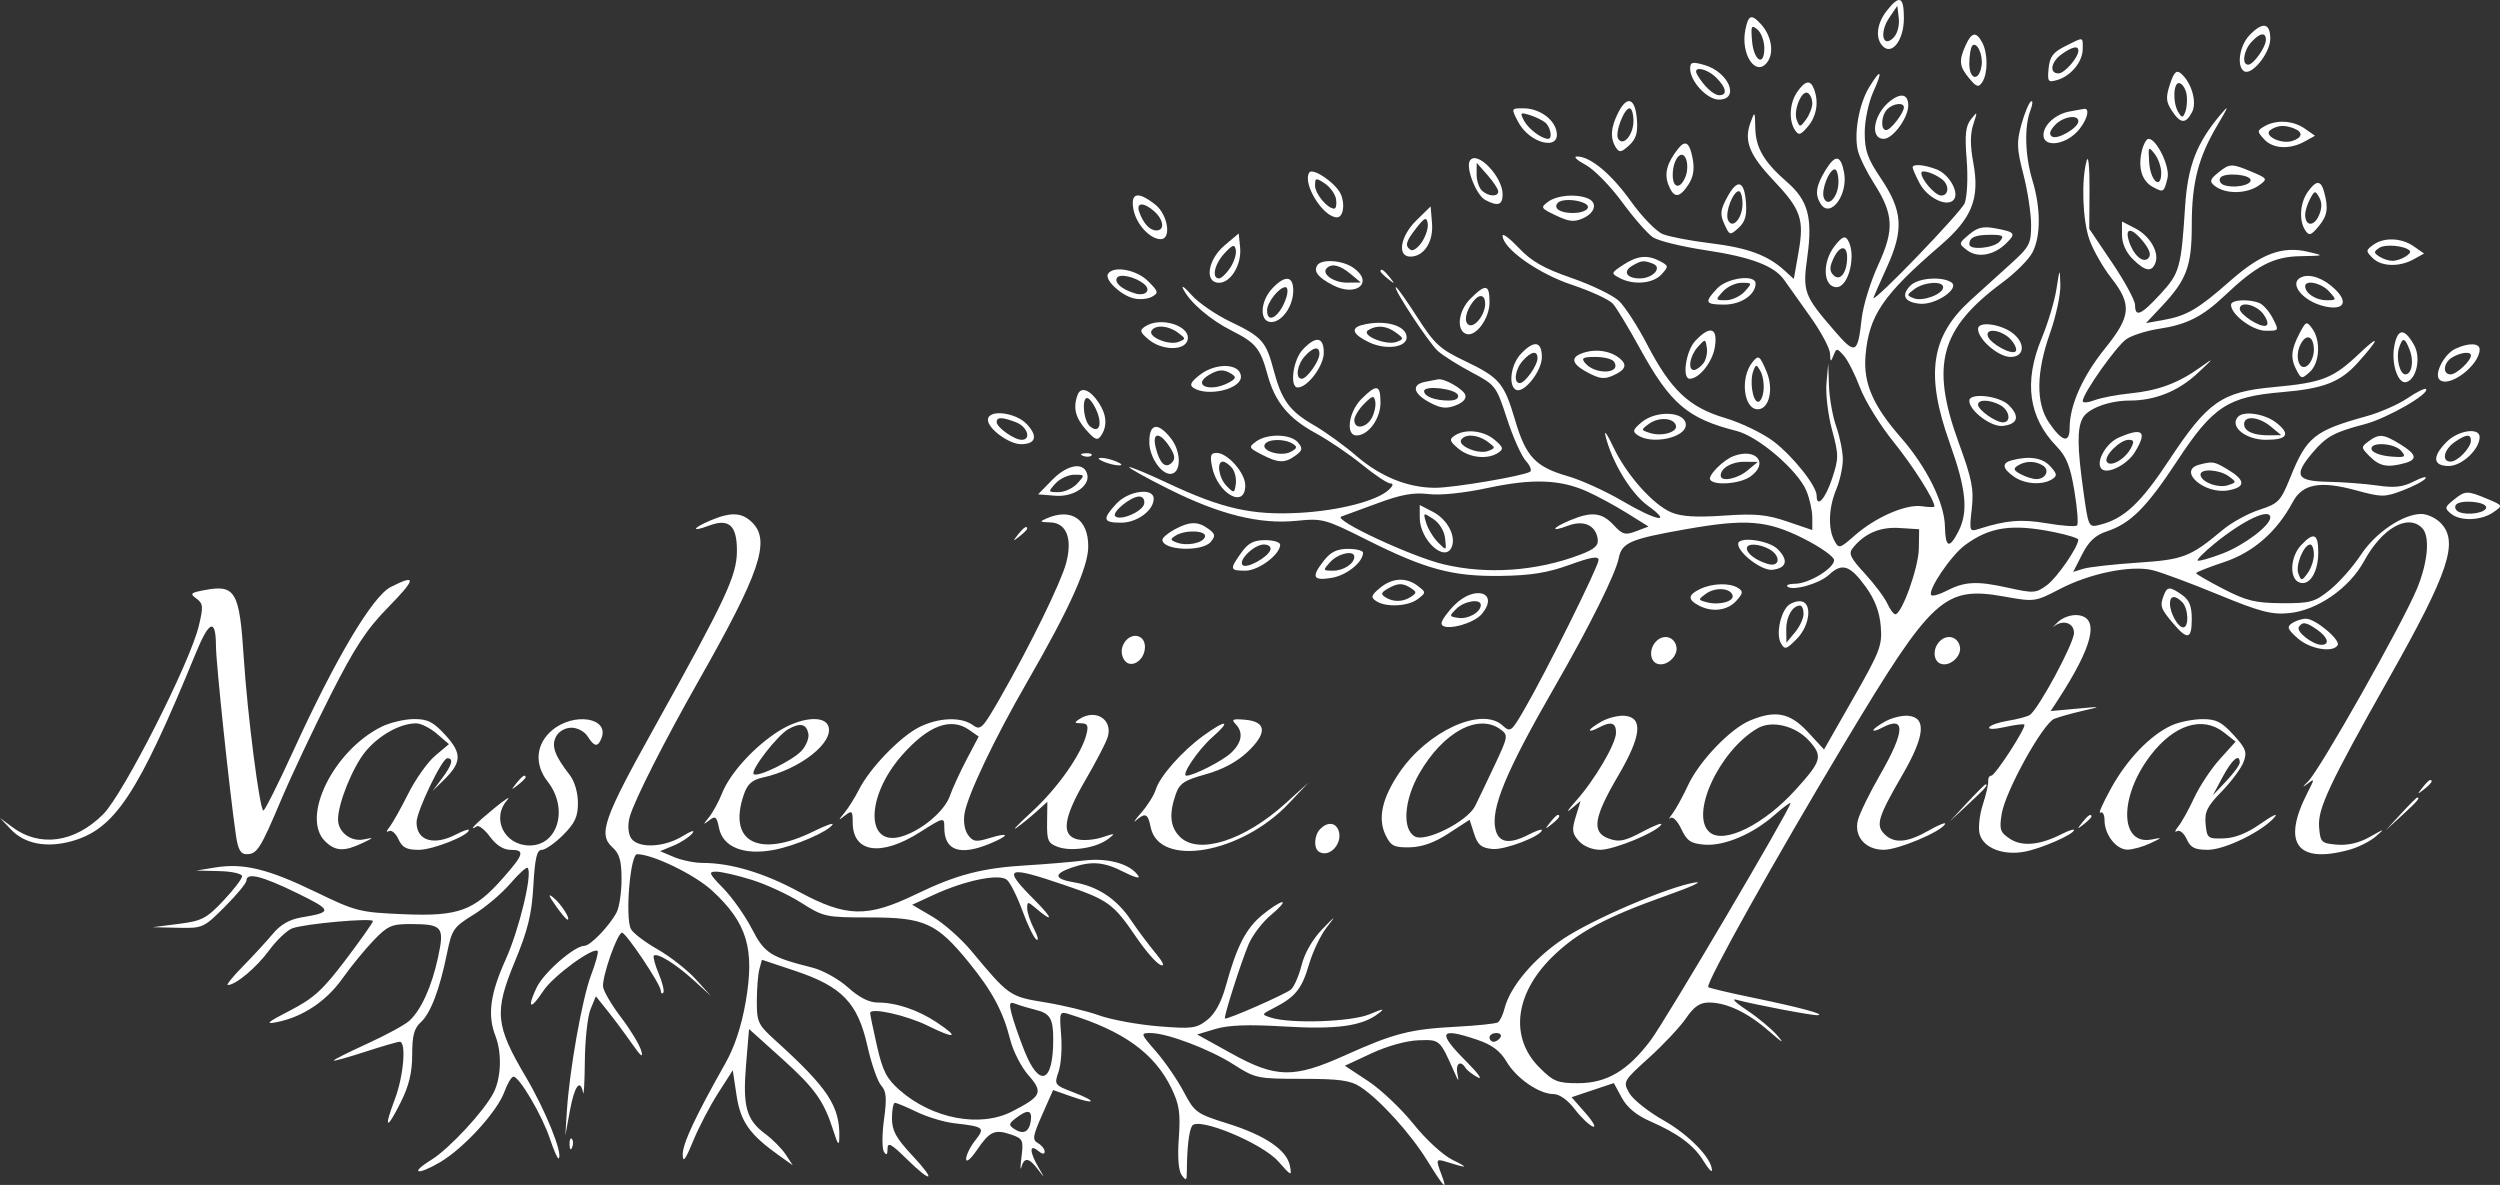 <?xml version="1.0" encoding="UTF-8"?> <svg xmlns="http://www.w3.org/2000/svg" width="538" height="255" viewBox="0 0 538 255" fill="none"><rect x="0" y="0" width="538" height="255" fill="#333333" stroke="none"/> <path fill-rule="evenodd" clip-rule="evenodd" d="M406.031 2.314C403.861 5.073 403.512 8.278 405.199 9.965C407.19 11.957 409.717 8.575 409.717 3.919C409.717 -0.773 408.779 -1.181 406.031 2.314ZM407.479 8.112C405.144 10.448 404.408 7.001 406.563 3.822L408.309 1.248L408.618 3.957C408.796 5.514 408.312 7.279 407.479 8.112ZM375.598 6.411C374.531 11.744 377.9 16.685 380.334 13.36C381.826 11.322 381.232 7.723 378.993 5.238C376.921 2.939 376.245 3.173 375.598 6.411ZM379.681 10.359C379.681 14.499 377.396 13.111 377.033 8.749C376.766 5.551 376.902 5.273 378.206 6.356C379.017 7.029 379.681 8.83 379.681 10.359ZM484.033 7.645C481.925 9.889 481.286 14.312 482.924 15.324C484.575 16.344 488.563 11.399 488.563 8.331C488.563 4.874 486.877 4.618 484.033 7.645ZM423.009 9.741C421.499 13.055 421.634 14.311 423.778 16.867C425.363 18.759 425.775 18.877 426.579 17.675C427.809 15.839 427.809 11.463 426.58 9.165C425.273 6.725 424.312 6.88 423.009 9.741ZM487.624 8.549C487.624 10.135 484.941 13.921 483.816 13.921C482.388 13.921 482.8 10.928 484.485 9.067C486.296 7.064 487.624 6.846 487.624 8.549ZM444.447 9.933C441.82 11.245 441.102 12.202 440.861 14.709C440.584 17.595 440.734 17.794 442.739 17.209C445.677 16.352 448.201 13.266 448.201 10.531C448.201 7.859 448.503 7.907 444.447 9.933ZM426.44 14.108C425.927 17.59 423.797 17.249 423.797 13.686C423.797 11.922 424.091 10.186 424.449 9.827C425.416 8.859 426.781 11.794 426.44 14.108ZM447.263 10.895C447.263 12.393 444.292 15.798 442.985 15.798C440.925 15.798 441.368 13.272 443.718 11.627C446.003 10.026 447.263 9.766 447.263 10.895ZM363.724 14.798C363.724 17.509 367.371 21.43 369.893 21.43C374.515 21.43 372.023 15.48 366.774 13.983C364.142 13.233 363.724 13.344 363.724 14.798ZM369.356 16.737C371.526 18.907 371.785 20.491 369.97 20.491C368.755 20.491 366.611 18.481 365.219 16.033C364.132 14.123 367.276 14.658 369.356 16.737ZM466.977 18.137C466.048 20.952 466.114 21.879 467.381 23.813C469.232 26.638 470.339 26.727 471.714 24.161C472.858 22.023 471.617 17.704 469.307 15.787C468.363 15.004 467.835 15.537 466.977 18.137ZM402.221 18.818C400.052 22.385 398.923 28.804 399.823 32.448C400.176 33.874 401.722 37.011 403.259 39.419C407.527 46.103 407.699 49.401 404.178 57.04C402.541 60.593 400.948 65.756 400.64 68.513C399.769 76.294 399.326 76.472 394.574 70.959C388.179 63.541 387.897 62.754 388.945 55.197C390.102 46.841 389.087 43.109 384.586 39.192C379.606 34.858 377.828 31.83 377.736 27.532C377.657 23.867 377.633 23.84 376.699 26.399C375.271 30.314 376.453 33.309 381.549 38.698C387.576 45.072 388.302 47.133 387.04 54.301L386.03 60.036L384.028 58.208C380.435 54.927 376.046 53.307 368.177 52.356C363.921 51.842 359.277 50.959 357.859 50.392C356.438 49.827 353.336 46.641 350.953 43.301C346.731 37.386 342.157 33.601 339.319 33.678C338.545 33.699 339.389 34.501 341.196 35.462C343.003 36.422 346.539 40.017 349.054 43.452C351.568 46.886 354.576 50.319 355.737 51.08C356.898 51.841 361.945 53.078 366.952 53.83C376.856 55.317 381.85 57.209 383.983 60.285C384.738 61.373 387.246 64.905 389.558 68.133C391.869 71.361 393.79 74.951 393.826 76.112C393.883 77.937 393.983 77.992 394.564 76.517C395.213 74.871 395.288 74.871 396.773 76.517C397.618 77.454 399.187 80.544 400.26 83.384C401.332 86.223 404.549 91.446 407.407 94.99C411.711 100.325 416.288 107.544 416.288 108.998C416.288 109.187 415.068 109.163 413.578 108.944C410.178 108.445 403.629 111.293 399.168 115.21C395.883 118.093 395.715 118.137 394.757 116.346C393.353 113.722 393.519 109.244 395.168 105.298C395.943 103.444 396.576 100.554 396.576 98.876C396.576 97.196 395.943 94.026 395.168 91.832C394.394 89.637 393.686 85.677 393.596 83.031L393.433 78.221L393.056 82.445C392.85 84.768 393.387 89.288 394.25 92.488C395.718 97.93 395.718 98.615 394.246 103.048C392.808 107.374 390.944 109.417 390.944 106.667C390.944 104.59 385.87 98.198 381.684 95.001C379.4 93.257 374.711 90.99 371.263 89.964C363.477 87.644 359.586 83.977 354.459 74.122C352.408 70.178 349.673 65.96 348.382 64.746C347.089 63.532 342.516 61.32 338.217 59.828C332.235 57.754 329.576 56.243 326.882 53.391C324.947 51.341 323.362 50.135 323.362 50.712C323.362 53.445 330.976 58.858 338.208 61.267C342.313 62.635 346.31 64.474 347.09 65.355C347.869 66.236 350.478 70.547 352.887 74.935C359.464 86.915 363.163 90.077 373.727 92.748C378.407 93.932 386.888 101.207 388.733 105.621C389.433 107.297 390.006 109.883 390.006 111.369V114.069L384.608 112.23C380.171 110.716 377.742 110.491 370.951 110.96C365.043 111.368 361.836 111.173 359.688 110.272C355.716 108.61 349.977 102.141 347.176 96.17C345.936 93.526 345.173 92.418 345.48 93.709C346.823 99.34 350.932 106.153 354.58 108.797C360.141 112.825 356.509 112.147 349.044 107.762C345.502 105.682 340.281 103.311 337.442 102.493C330.441 100.476 328.381 98.3 326.072 90.483C323.679 82.385 322.715 81.251 315.151 77.641C309.889 75.129 308.68 74.014 305.012 68.291C302.721 64.718 300.648 61.794 300.406 61.794C299.601 61.794 307.431 73.729 309.412 75.522C310.48 76.49 313.74 78.549 316.655 80.098C321.863 82.866 321.995 83.037 324.301 90.111C325.591 94.069 327.414 98.145 328.351 99.169C329.288 100.195 329.701 101.251 329.269 101.518C327.779 102.439 312.821 104.973 308.877 104.973C302.973 104.973 297.08 102.59 291.875 98.097C289.318 95.888 285.215 92.922 282.759 91.505C277.504 88.472 275.802 86.144 274.085 79.635C272.457 73.462 271.568 72.469 264.73 69.202C261.615 67.713 257.857 65.121 256.381 63.44C254.904 61.76 254.129 61.231 254.657 62.263C256.138 65.156 260.506 68.878 265.164 71.215C270.213 73.749 271.253 75.03 272.751 80.567C274.346 86.472 277.262 90.026 283.123 93.213C285.894 94.72 290.397 97.772 293.128 99.995C295.858 102.217 298.589 104.035 299.195 104.035C299.912 104.035 299.817 104.498 298.924 105.355C296.427 107.756 288.289 109.875 279.715 110.359C269.513 110.935 263.001 109.475 251.396 104.013C246.959 101.925 243.188 100.357 243.014 100.531C242.841 100.703 246.668 102.829 251.518 105.254C262.5 110.744 271.062 112.872 278.982 112.081C284.613 111.519 285.147 111.663 294.07 116.14C306.789 122.524 312.587 124.086 322.995 123.936C329.45 123.843 333.071 123.258 337.779 121.55C342.402 119.871 344.012 119.605 344.012 120.519C344.012 121.875 332.652 144.732 328.02 152.696C325.213 157.522 325.039 157.649 323.318 156.092C318.803 152.006 307.136 157.379 301.101 166.324C297.392 171.822 296.451 176.168 298.195 179.754C299.319 182.063 300.004 182.405 303.374 182.34C306.043 182.288 308.665 181.349 311.758 179.336L316.258 176.409L317.229 179.412C318.016 181.846 318.764 182.47 321.181 182.704C323.826 182.961 331.81 179.89 331.81 178.617C331.81 178.356 330.563 178.787 329.041 179.575C324.869 181.733 322.561 181.412 321.849 178.575C320.724 174.092 324.029 166.107 334.646 147.672C342.067 134.783 347.674 123.506 348.356 120.097C349.022 116.769 350.825 115.995 362.832 113.882C375.739 111.61 380.262 111.96 388.003 115.833C391.686 117.676 394.699 119.794 394.699 120.541C394.699 122.304 389.244 125.616 386.329 125.621C385.082 125.623 384.323 125.886 384.643 126.207C385.707 127.271 391.523 125.629 393.624 123.672C396.428 121.061 398.132 121.626 401.5 126.281C403.464 128.995 404.471 131.626 404.735 134.729C405.088 138.882 404.623 140.101 398.824 150.263L392.531 161.292L389.065 157.538C385.231 153.385 382.069 152.755 376.6 155.055C372.325 156.853 365.683 163.796 363.26 169C362.128 171.432 360.621 174.177 359.912 175.102C359.203 176.027 359.013 176.45 359.49 176.042C359.971 175.63 361.002 176.674 361.808 178.389C363.014 180.954 363.851 181.525 366.752 181.767C371.016 182.12 377.137 179.543 381.84 175.414C383.75 173.736 385.312 172.579 385.312 172.841C385.312 174.017 358.475 219.538 355.242 223.844C350.294 230.436 345.777 233.104 339.57 233.104C335.183 233.104 334.296 232.743 331.287 229.734C324.869 223.316 325.937 213.942 333.994 205.98C339.361 200.676 345.632 197.322 359.031 192.584C363.935 190.85 366.565 189.639 364.875 189.894C359.251 190.74 342.689 197.818 336.327 202.094C330.019 206.333 324.948 212.363 323.782 217.011C323.436 218.387 322.785 219.739 322.334 220.018C321.883 220.297 317.847 220.717 313.366 220.954C303.452 221.475 299.972 222.37 289.485 227.092C278.367 232.098 274.606 232.032 264.914 226.659L257.621 222.617L261.577 221.432C264.395 220.588 268.665 220.435 276.408 220.9C287.656 221.576 293.114 220.823 296.64 218.109C298.118 216.971 297.736 217.003 294.734 218.267C290.835 219.907 277.808 220.355 273.524 218.996C271.423 218.328 271.432 218.298 274.145 216.911C278.751 214.557 280.166 212.807 281.685 207.583C282.485 204.829 284.214 201.207 285.528 199.535C287.614 196.879 287.49 196.935 284.543 199.976C282.472 202.113 280.758 205.092 280.104 207.692C279.517 210.021 278.481 212.389 277.8 212.954C276.545 213.995 263.946 219.524 263.604 219.183C263.299 218.878 267.054 207.106 268.695 203.223C269.531 201.243 271.71 198.393 273.536 196.887C275.363 195.38 276.436 194.149 275.919 194.149C275.403 194.149 273.485 195.38 271.659 196.887C268.113 199.81 266.158 203.61 263.803 212.157C262.824 215.711 261.483 218.162 259.784 219.498C257.457 221.329 256.536 221.447 249.233 220.852C244.832 220.492 239.119 219.44 236.538 218.513C233.956 217.586 228.697 216.319 224.851 215.697C217.301 214.477 217.09 214.33 209.046 204.657C206.832 201.995 203.057 198.667 200.659 197.262L196.296 194.705L200.929 192.57C207.676 189.461 215.013 187.951 216.673 189.329C217.4 189.931 218.91 192.938 220.03 196.01C221.151 199.083 222.507 201.868 223.044 202.2C223.582 202.532 223.353 201.511 222.536 199.931C221.718 198.351 221.05 196.338 221.05 195.458C221.05 194.022 221.219 194.003 222.693 195.269C226.74 198.745 226.74 197.792 222.693 193.737C215.581 186.611 216.439 186.164 229.015 190.442C238.55 193.685 239.593 194.444 244.586 201.776C246.563 204.679 248.883 207.324 249.742 207.654C250.752 208.041 250.353 207.114 248.613 205.026C247.134 203.251 244.762 200.072 243.341 197.96C240.313 193.457 236.236 190.746 231.219 189.898C226.848 189.16 226.634 188.106 230.576 186.731C234.867 185.235 237.535 185.453 241.835 187.647C243.934 188.718 245.368 189.137 245.024 188.58C243.41 185.966 238.564 184.556 233.333 185.177C230.45 185.519 224.922 185.984 221.05 186.209C211.378 186.774 205.893 188.2 197.165 192.42C186.621 197.517 182.161 197.425 171.916 191.896C164.354 187.816 157.276 185.701 151.183 185.701C149.461 185.701 146.701 185.133 145.05 184.439L142.049 183.176L144.911 181.991C146.485 181.339 148.304 180.166 148.952 179.385C149.67 178.52 148.856 178.741 146.872 179.952C142.707 182.49 136.995 182.611 135.698 180.189C135.14 179.147 135.073 177.33 135.534 175.73C136.577 172.101 142.979 159.471 150.395 146.406C163.526 123.275 165.854 116.422 161.916 112.483C159.688 110.255 157.381 110.122 152.969 111.966C148.97 113.637 148.622 114.609 152.553 113.125C156.916 111.479 158.642 113.074 158.584 118.704C158.529 123.962 156.186 128.944 140.632 156.881C129.868 176.216 128.71 179.548 131.793 182.337C133.325 183.723 133.756 185.232 133.756 189.193C133.756 191.987 133.282 195.195 132.703 196.323C131.243 199.164 127.052 203.536 125.787 203.536C123.619 203.536 117.01 209.304 115.478 212.533C113.321 217.079 114.151 217.467 116.939 213.217C119.01 210.059 127.673 203.709 128.619 204.656C128.839 204.876 128.198 207.216 127.194 209.857C125.285 214.881 122.533 230.377 121.982 239.206L121.659 244.369L122.651 238.971C123.621 233.7 124.866 232.007 125.475 235.132C125.642 235.99 125.814 232.927 125.858 228.326C125.901 223.727 126.453 218.711 127.084 217.18L128.232 214.397L130.759 217.555C132.15 219.293 134.496 222.446 135.974 224.562C137.952 227.396 138.481 227.792 137.977 226.064C137.601 224.774 135.662 221.578 133.667 218.963C131.673 216.348 129.927 213.391 129.787 212.392C129.495 210.311 132.846 200.72 133.864 200.72C134.735 200.72 142.204 211.883 142.204 213.186C142.204 213.73 142.44 213.938 142.729 213.65C143.017 213.362 142.589 211.536 141.777 209.595C140.966 207.653 140.483 205.883 140.703 205.662C141.405 204.961 145.365 207.399 149.243 210.921L152.996 214.331L149.712 210.714C147.906 208.726 144.201 205.828 141.479 204.276C138.757 202.725 136.187 200.762 135.768 199.914C134.499 197.347 135.626 183.823 137.109 183.823C140.444 183.823 149.523 188.229 153.23 191.645C160.791 198.617 162.461 204.151 160.465 215.637C159.563 220.824 158.08 225.313 156.124 228.779C149.609 240.316 146.898 246.116 146.92 248.471C146.937 250.34 147.478 249.635 149.149 245.571C150.364 242.619 152.783 237.98 154.525 235.261L157.692 230.32L158.508 235.742C159.361 241.399 161.313 244.154 167.696 248.698L170.602 250.768L169.09 248.459C168.258 247.19 166.282 245.195 164.7 244.024C160.614 241.003 159.806 238.105 160.551 229.155L161.193 221.446L168.195 227.744C175.39 234.217 177.317 236.921 179.375 243.43C180.302 246.361 180.576 246.669 180.621 244.838C180.786 238.078 178.223 234.181 166.832 223.873C163.127 220.52 162.855 219.942 162.868 215.425C162.874 212.758 163.124 209.667 163.421 208.557L163.963 206.538L171.153 208.942C181.203 212.301 184.584 215.817 186.659 225.066C187.52 228.907 188.856 232.746 189.627 233.597C190.748 234.836 190.872 236.299 190.242 240.899C189.809 244.064 189.8 247.194 190.22 247.857C190.765 248.716 190.989 248.534 191 247.224C191.011 245.722 191.75 246.109 195.039 249.336C200.638 254.831 201.601 254.296 196.305 248.633C192.821 244.909 191.952 243.315 191.952 240.654C191.952 238.825 192.241 237.328 192.594 237.328C192.948 237.328 195.067 238.215 197.303 239.297C199.54 240.38 203.159 241.471 205.344 241.722C211.815 242.462 212.044 242.651 209.857 245.431C208.786 246.793 207.909 248.581 207.909 249.407C207.909 250.263 208.904 249.441 210.23 247.489C212.986 243.434 214.072 242.947 217.63 244.17C220.12 245.026 220.277 245.366 219.828 248.954C219.562 251.078 219.548 252.077 219.797 251.174C220.404 248.969 221.439 249.105 223.354 251.643C224.893 253.683 224.897 253.668 223.468 251.207C221.527 247.862 221.49 246.072 223.397 247.654C224.299 248.402 224.805 248.46 224.805 247.815C224.805 247.262 224.158 246.447 223.369 246.005C222.116 245.305 222.234 244.517 224.281 239.889L226.629 234.577L230.557 235.963C235.867 237.836 236.24 237.069 230.994 235.065C226.914 233.507 226.839 233.404 227.799 230.649C228.34 229.098 228.591 225.524 228.357 222.708C227.957 217.869 228.04 217.622 229.889 218.191C241.785 221.857 248.452 226.662 252.099 234.196C253.793 237.694 254.064 239.534 253.68 244.907C253.383 249.058 253.608 251.931 254.306 252.885C255.249 254.175 255.398 254.081 255.408 252.189C255.434 247.052 255.857 243.353 256.539 242.279C257.813 240.275 271.634 245.996 275.128 249.974C277.891 253.12 278.025 253.171 277.592 250.905C276.939 247.49 272.284 244.323 264.195 241.789C257.487 239.688 257.086 239.398 254.735 234.951C253.385 232.397 250.715 228.508 248.802 226.308C245.417 222.416 245.384 222.309 247.589 222.309C251.171 222.309 260.351 225.791 265.546 229.119C270.14 232.062 270.636 232.166 280.207 232.166C288.247 232.166 290.611 232.491 292.756 233.895C296.921 236.618 303.5 243.875 307.147 249.766C310.798 255.665 311.604 256.454 310.198 252.756C308.939 249.444 308.996 249.316 311.394 250.066C315.896 251.476 316.187 251.373 312.63 249.628C310.521 248.594 306.89 245.265 304.165 241.869C301.541 238.597 297.148 234.442 294.404 232.635L289.415 229.35L295.124 226.686C298.48 225.119 302.645 223.959 305.231 223.87C309.903 223.708 309.823 223.637 312.984 230.758C313.917 232.862 313.983 232.886 313.619 230.992C313.207 228.851 314.324 228.104 315.381 229.814C315.698 230.328 316.883 231.243 318.013 231.847C319.144 232.453 318.064 230.944 315.615 228.494C309.188 222.066 309.735 220.978 317.982 223.789C321.102 224.851 322.853 226.168 324.213 228.473C326.338 232.075 331.23 235.443 334.343 235.447C335.587 235.45 337.379 236.725 338.852 238.655C340.195 240.417 341.955 242.112 342.761 242.422C343.567 242.731 342.872 241.44 341.215 239.553L338.203 236.122L342.75 234.601L347.297 233.079L349.004 236.224C350.147 238.33 352.162 240.004 355.105 241.293C361.166 243.946 364.535 246.461 366.629 249.897C367.609 251.503 368.411 252.382 368.413 251.852C368.423 249.316 363.467 244.191 358.039 241.124C354.729 239.252 351.389 236.598 350.619 235.226C349.24 232.769 349.307 232.651 354.886 227.601C358.005 224.779 361.585 220.96 362.843 219.111C364.543 216.615 365.804 215.75 367.743 215.745C371.583 215.736 376.122 217.904 380.751 221.957C383.589 224.444 384.124 224.719 382.497 222.855C381.206 221.376 378.249 218.919 375.926 217.393C373.603 215.866 372.547 214.847 373.579 215.129C377.311 216.144 389.955 218.553 391.14 218.474C393.084 218.344 387.45 216.815 377.35 214.731C372.196 213.668 367.813 212.632 367.61 212.429C366.949 211.768 381.991 184.852 396.972 159.887C415.908 128.333 418.39 126.068 431.472 128.405C437.818 129.54 437.978 129.517 443.341 126.725C449.783 123.373 458.566 121.592 463.22 122.696C465.027 123.124 471.362 125.476 477.299 127.923C486.361 131.658 488.812 132.304 492.568 131.95C498.651 131.378 505.576 126.585 508.751 120.75C512.599 113.681 518.132 110.514 521.228 113.609C522.977 115.359 522.522 120.884 520.154 126.64C517.083 134.106 499.184 165.784 496.675 168.193C495.518 169.304 495.39 169.579 496.389 168.804C498.175 167.421 498.178 167.453 496.553 170.627C490.987 181.501 494.318 185.994 505.618 182.856C507.512 182.33 510.047 181.055 511.25 180.023C513.324 178.244 513.259 178.248 509.973 180.107C507.705 181.389 505.274 181.964 502.933 181.771C499.557 181.493 499.342 181.284 499.071 178.036C498.74 174.056 501.166 168.882 514.185 145.806C527.065 122.977 529.197 116.51 525.17 112.483C524.138 111.45 522.303 110.606 521.094 110.606C517.133 110.606 511.192 114.625 508.024 119.447C506.355 121.987 503.365 125.366 501.379 126.957C498.087 129.593 497.177 129.845 491.054 129.809C485.375 129.775 483.433 129.302 478.473 126.744C475.247 125.081 472.606 123.549 472.606 123.341C472.606 123.132 475.32 122.058 478.637 120.955C484.91 118.867 489.984 114.431 493.392 108.054C495.49 104.129 499.248 103.415 506.909 105.49C512.613 107.033 513.155 107.034 517.163 105.503C519.491 104.614 521.658 103.463 521.979 102.945C522.299 102.427 521.177 102.718 519.486 103.593C517.117 104.818 515.315 105.023 511.639 104.489C509.014 104.108 504.227 103.744 501 103.681C494.192 103.547 493.522 102.339 497.582 97.515C500.588 93.941 502.288 93.004 508.888 91.285C513.698 90.032 523.021 84.675 522.061 83.716C521.827 83.482 520.035 84.377 518.079 85.705C516.123 87.032 512.166 88.771 509.286 89.568C498.076 92.671 496.398 94.013 492.901 102.676C490.797 107.889 490.354 108.355 486.222 109.701C483.787 110.494 480.256 112.428 478.374 113.999C471.324 119.883 469.908 120.429 459.979 121.09C454.792 121.435 449.559 122.023 448.35 122.395L446.151 123.072L448.094 119.266C449.51 116.489 450.937 115.161 453.366 114.359C458.487 112.67 461.938 109.216 468.531 99.186C476.243 87.45 479.432 85.363 491.157 84.381C500.017 83.639 503.651 82.225 507.383 78.07C512.113 72.804 512.311 71.734 507.756 76.055C502.061 81.458 499.827 82.333 489.233 83.31C478.104 84.338 475.099 86.439 466.806 98.998C460.661 108.307 457.089 111.641 451.873 112.943C449.463 113.545 449.433 113.484 448.352 105.741C447.021 96.216 446.977 92.241 448.182 89.991C449.294 87.913 453.876 86.2 458.323 86.2C463.763 86.2 468.781 84.18 472.911 80.328C476.536 76.947 476.58 76.852 473.494 79.061C468.749 82.457 464.465 84.05 458.471 84.65C455.601 84.936 452.117 85.604 450.727 86.131C449.338 86.66 448.201 86.745 448.201 86.322C448.201 84.684 455.514 74.341 457.666 72.937C458.913 72.122 462.041 71.142 464.616 70.758C470.543 69.874 473.984 68.14 478.707 63.659C485.566 57.151 489.237 55.232 495.03 55.129C500.287 55.034 500.29 55.032 496.669 54.183C491.133 52.882 486.586 54.588 479.907 60.474C473.011 66.551 470.586 67.967 465.534 68.868L461.812 69.531L465.228 65.897C470.593 60.191 471.668 57.267 471.668 48.379C471.668 39.296 473.076 33.851 477.23 26.863C479.647 22.799 479.758 22.403 477.843 24.679C472.685 30.811 470.788 35.755 470.226 44.526C469.386 57.639 469.059 58.795 464.919 63.286C460.745 67.816 459.465 68.367 459.465 65.637C459.465 64.652 457.248 60.562 454.537 56.548L449.609 49.25L449.662 40.737C449.691 35.929 449.425 33.246 449.051 34.572C447.869 38.759 448.167 47.378 449.638 51.547C450.427 53.786 452.539 57.498 454.331 59.798C458.838 65.583 458.616 68.018 452.937 75.066C448.168 80.984 445.386 87.252 445.386 92.077C445.386 95.522 443.761 95.098 440.927 90.917C438.095 86.737 438.181 80.128 441.178 71.65C442.455 68.036 443.449 63.39 443.387 61.324C443.275 57.592 443.27 57.598 442.537 62.263C442.13 64.844 440.705 69.589 439.368 72.805C435.48 82.16 436.534 89.811 442.572 96.056C444.709 98.267 445.535 100.335 446.418 105.693C447.037 109.445 447.292 112.766 446.985 113.073C446.678 113.381 443.764 113.176 440.509 112.618C435.01 111.675 431.724 111.944 425.893 113.814C423.819 114.48 423.779 114.369 424.324 109.501C424.8 105.261 424.376 103.111 421.524 95.305C415.38 78.483 417.509 70.701 430.977 60.751C433.724 58.722 436.611 55.825 437.393 54.312C439.192 50.832 439.194 44.805 437.397 38.881C435.781 33.556 435.591 27.32 436.935 23.784C437.449 22.431 437.508 21.547 437.064 21.822C436.62 22.096 435.702 24.304 435.023 26.728C433.948 30.566 434.003 31.967 435.442 37.553C436.35 41.083 437.095 45.964 437.095 48.4C437.095 52.505 436.763 53.127 432.557 56.911C430.062 59.156 426.205 62.652 423.985 64.679C415.498 72.43 414.319 80.616 419.573 95.313C423.159 105.347 423.626 110.153 421.426 114.407C419.455 118.218 418.65 117.879 418.543 113.187C418.429 108.197 414.562 100.421 409.091 94.178C403.052 87.289 400.957 82.441 401.46 76.521C402.193 67.893 405.181 63.492 417.517 52.876C424.407 46.947 426.081 42.752 424.65 35.009C423.968 31.315 423.97 28.815 424.659 26.745C425.592 23.945 425.564 23.883 424.166 25.654C422.994 27.139 422.797 28.951 423.226 34.313C423.53 38.11 423.345 42.241 422.807 43.7C422.104 45.603 403.147 65.284 403.147 64.109C403.147 64.011 404.459 61.037 406.062 57.5C409.753 49.362 409.467 45.362 404.688 38.266C401.871 34.083 401.273 32.36 401.29 28.483C401.301 25.881 402.121 21.992 403.121 19.788C405.265 15.064 404.805 14.569 402.221 18.818ZM386.774 19.762C385.113 22.132 384.889 25.918 386.285 28.001C387.089 29.203 387.5 29.084 389.086 27.193C390.95 24.97 391.438 21.931 390.375 19.16C389.591 17.118 388.498 17.3 386.774 19.762ZM470.568 20.399C470.738 21.557 470.61 23.202 470.283 24.054C469.771 25.39 469.57 25.412 468.816 24.22C467.49 22.123 467.691 17.445 469.086 17.905C469.732 18.118 470.398 19.24 470.568 20.399ZM390.006 22.245C390.006 23.148 389.402 24.707 388.664 25.71C387.388 27.445 387.293 27.451 386.664 25.829C385.867 23.771 387.758 19.213 389.071 20.025C389.585 20.342 390.006 21.341 390.006 22.245ZM406.82 21.695C403.209 24.468 402.267 29.878 405.396 29.878C407.334 29.878 410.656 25.352 410.656 22.712C410.656 20.294 409.161 19.898 406.82 21.695ZM348.291 24.14C346.636 27.342 346.457 29.716 347.724 31.718C348.464 32.889 348.88 32.828 350.571 31.298C352.075 29.936 352.483 28.611 352.27 25.775C351.922 21.128 350.212 20.425 348.291 24.14ZM409.717 23.098C409.717 24.317 406.855 28.001 405.909 28.001C404.645 28.001 404.814 24.832 406.15 23.495C407.412 22.234 409.717 21.977 409.717 23.098ZM326.668 26.164C329.183 31.026 336.099 32.592 334.906 28.03C334.221 25.413 331.063 23.308 327.823 23.308C325.192 23.308 325.192 23.309 326.668 26.164ZM351.521 26.009C351.521 29.02 349.309 31.614 348.23 29.867C347.477 28.651 349.486 23.308 350.696 23.308C351.151 23.308 351.521 24.523 351.521 26.009ZM445.386 23.99C442.348 24.543 439.754 26.89 439.754 29.085C439.754 31.652 444.043 31.306 446.836 28.513C448.995 26.355 450.004 23.151 448.436 23.435C448.048 23.506 446.676 23.755 445.386 23.99ZM332.514 26.354C333.687 27.292 334.158 29.878 333.156 29.878C331.761 29.878 328.929 27.757 327.996 26.013C327.052 24.248 327.158 24.131 329.148 24.742C330.354 25.112 331.869 25.837 332.514 26.354ZM447.263 26.102C447.263 27.512 442.786 30.122 441.611 29.397C440.898 28.956 441.079 28.192 442.185 26.969C443.874 25.101 447.263 24.523 447.263 26.102ZM487.321 27.176C485.697 28.12 485.693 28.263 487.232 29.964C489.103 32.031 492.742 32.234 495.958 30.452L498.19 29.215L495.983 27.669C493.48 25.915 489.845 25.708 487.321 27.176ZM493.649 27.632C495.675 28.41 495.515 29.631 493.292 30.337C490.788 31.131 486.85 29.067 488.671 27.915C490.214 26.936 491.629 26.857 493.649 27.632ZM460.878 32.674C460.088 36.273 460.98 39.005 463.363 40.281C465.587 41.471 465.708 41.395 466.45 38.325C467.031 35.917 464.113 29.878 462.369 29.878C461.887 29.878 461.216 31.136 460.878 32.674ZM361.147 31.99C358.754 35.014 358.112 37.318 359.007 39.674C360.16 42.704 361.384 42.722 363.338 39.738C364.415 38.094 364.689 36.416 364.256 34.106C363.608 30.653 362.697 30.033 361.147 31.99ZM465.097 37.176C465.097 40.956 462.772 38.978 462.503 34.969C462.272 31.521 462.346 31.403 463.676 33.108C464.458 34.111 465.097 35.941 465.097 37.176ZM362.801 37.809C361.728 40.761 359.969 40.666 359.969 37.654C359.969 34.205 361.997 31.868 362.87 34.312C363.198 35.229 363.167 36.803 362.801 37.809ZM316.313 34.588C315.381 36.095 317.695 41.996 319.621 43.028C322.329 44.476 323.362 44.143 323.362 41.821C323.362 37.956 317.774 32.222 316.313 34.588ZM392.839 36.638C390.784 40.009 390.522 41.837 391.802 43.861C393.876 47.135 397.761 41.914 396.839 37.092C396.116 33.308 394.95 33.176 392.839 36.638ZM322.423 41.195C322.423 42.447 320.198 42.296 318.857 40.955C318.237 40.335 317.743 38.751 317.76 37.435L317.789 35.041L320.107 37.675C321.381 39.123 322.423 40.707 322.423 41.195ZM411.594 36.027C411.594 36.31 412.249 37.806 413.047 39.353C414.671 42.492 418.827 44.611 420.358 43.08C421.804 41.634 419.54 37.507 416.707 36.43C414.043 35.418 411.594 35.224 411.594 36.027ZM477.307 37.193C475.604 38.572 475.459 39.063 476.499 39.919C478.853 41.856 483.566 41.796 486.272 39.796C488.008 38.512 487.929 38.38 484.604 36.98C480.215 35.132 479.838 35.143 477.307 37.193ZM281.744 37.144C280.254 39.553 284.735 46.775 287.72 46.775C289.063 46.775 289.52 43.935 288.527 41.756C287.439 39.368 282.461 35.984 281.744 37.144ZM395.638 39.151C395.638 42.366 393.359 44.834 392.487 42.564C391.872 40.961 393.615 36.449 394.85 36.449C395.283 36.449 395.638 37.665 395.638 39.151ZM417.93 38.587C419.531 39.826 419.413 42.081 417.749 42.081C416.456 42.081 413.472 38.681 413.472 37.209C413.472 36.403 416.198 37.246 417.93 38.587ZM484.339 38.796C484.339 39.911 480.568 40.578 478.58 39.815C477.81 39.521 477.458 38.83 477.797 38.281C478.56 37.046 484.339 37.502 484.339 38.796ZM287.525 42.893C287.689 43.995 287.512 44.897 287.129 44.897C285.661 44.897 283.001 41.706 283.001 39.944C283.001 38.241 283.165 38.206 285.112 39.493C286.274 40.26 287.36 41.79 287.525 42.893ZM371.683 42.463C370.208 45.204 370.114 46.103 371.086 48.235C372.208 50.699 372.283 50.719 374.127 49.051C375.538 47.773 375.945 46.398 375.736 43.611C375.376 38.801 373.884 38.378 371.683 42.463ZM496.595 41.352C494.935 43.722 494.71 47.508 496.106 49.591C496.91 50.792 497.322 50.674 498.907 48.783C500.85 46.466 501.117 44.9 500.174 41.377C499.459 38.711 498.45 38.704 496.595 41.352ZM374.987 43.844C374.987 47.059 372.708 49.528 371.837 47.257C371.222 45.654 372.965 41.143 374.2 41.143C374.633 41.143 374.987 42.358 374.987 43.844ZM498.989 46.461C497.904 48.84 496.072 48.669 496.072 46.188C496.072 45.411 496.545 43.889 497.124 42.808C498.105 40.975 498.239 40.954 499.106 42.503C499.733 43.624 499.694 44.91 498.989 46.461ZM243.932 45.132C244.54 48.277 247.487 51.468 249.783 51.468C252.166 51.468 251.333 46.166 248.613 44.027C244.847 41.064 243.221 41.448 243.932 45.132ZM333.18 43.401C331.466 44.654 331.551 44.804 334.853 46.379C337.671 47.723 338.78 47.833 340.703 46.957C343.371 45.74 343.83 43.511 341.589 42.651C339.036 41.671 335.06 42.026 333.18 43.401ZM340.644 43.588C342.864 44.439 341.457 45.836 338.38 45.836C335.672 45.836 334.149 44.748 335.277 43.62C336.035 42.863 338.714 42.846 340.644 43.588ZM248.431 45.512C250.457 47.346 250.69 49.591 248.855 49.591C247.426 49.591 246.056 48.111 245.161 45.601C244.417 43.513 246.17 43.466 248.431 45.512ZM304.824 47.407C301.345 50.803 300.599 55.223 303.505 55.223C306.437 55.223 308.501 52.047 308.171 48.04L307.875 44.428L304.824 47.407ZM306.034 52.014C305.194 53.296 304.103 54.095 303.609 53.79C302.258 52.954 302.504 51.985 304.817 49.044C306.579 46.805 306.974 46.639 307.242 48.026C307.417 48.938 306.874 50.732 306.034 52.014ZM456.649 50.548C456.649 52.357 457.507 54.289 458.954 55.734C461.617 58.398 463.047 58.644 463.842 56.571C464.715 54.297 462.658 50.773 459.506 49.142L456.649 47.666V50.548ZM423.752 50.46C421.47 52.389 421.466 52.418 423.327 53.856C425.561 55.582 429.091 54.958 431.723 52.374C433.907 50.229 433.699 49.943 429.384 49.136C426.774 48.649 425.554 48.936 423.752 50.46ZM461.301 52.098C462.661 53.828 462.972 54.908 462.302 55.578C461.123 56.757 459.032 54.831 458.095 51.703C457.231 48.824 458.886 49.029 461.301 52.098ZM263.524 52.813C259.885 55.887 259.147 60.855 262.329 60.855C264.881 60.855 267.234 56.924 266.874 53.266L266.574 50.238L263.524 52.813ZM394.829 52.924C392.067 56.436 392.312 61.794 395.236 61.794C397.875 61.794 399.555 54.66 397.631 51.624C397.021 50.662 396.372 50.963 394.829 52.924ZM430.367 51.938C429.145 53.41 423.797 53.92 423.797 52.564C423.797 51.095 425.047 50.529 428.292 50.529C431.069 50.529 431.368 50.732 430.367 51.938ZM510.696 52.705C509.112 53.864 509.104 54.041 510.585 55.522C512.459 57.396 516.322 57.516 519.424 55.797L521.656 54.559L519.449 53.013C516.791 51.151 513.004 51.018 510.696 52.705ZM264.753 57.616C263.924 58.881 262.833 59.916 262.329 59.916C260.679 59.916 261.366 56.801 263.524 54.497C265.287 52.613 265.687 52.495 265.948 53.779C266.12 54.624 265.582 56.35 264.753 57.616ZM518.571 53.943C519.197 54.568 516.536 56.133 514.845 56.133C514.071 56.133 512.804 55.717 512.029 55.209C510.778 54.387 510.778 54.179 512.029 53.336C513.31 52.474 517.489 52.86 518.571 53.943ZM397.501 55.458C397.478 58.699 395.979 60.634 394.576 59.23C393.703 58.357 393.689 57.534 394.517 55.718C395.857 52.776 397.52 52.631 397.501 55.458ZM349.295 57.012C346.672 58.742 346.652 58.817 348.53 59.822C351.5 61.412 355.747 61.049 357.555 59.053C359.109 57.334 359.097 57.203 357.293 56.237C354.565 54.776 352.362 54.99 349.295 57.012ZM283.47 57.1C282.639 58.444 283.65 59.718 286.861 61.38C291.945 64.008 295.725 60.765 291.239 57.623C288.892 55.979 284.351 55.673 283.47 57.1ZM355.693 56.741C357.828 57.56 355.734 59.916 352.87 59.916C350.035 59.916 349.154 58.416 351.267 57.187C353.25 56.032 353.722 55.984 355.693 56.741ZM290.64 58.947L292.856 60.792L289.92 60.824C287.034 60.854 284.301 58.929 285.511 57.718C286.6 56.629 288.366 57.051 290.64 58.947ZM238.437 58.944C237.669 60.185 241.146 63.496 243.955 64.201C245.221 64.519 246.991 64.369 247.888 63.867C249.376 63.035 249.303 62.741 247.059 60.496C244.575 58.013 239.569 57.111 238.437 58.944ZM297.08 58.394C297.08 58.588 297.82 59.328 298.723 60.037C300.211 61.203 300.244 61.17 299.078 59.682C297.851 58.118 297.08 57.621 297.08 58.394ZM246.149 61.077C247.868 62.452 246.547 63.843 244.203 63.125C241.397 62.266 239.739 60.811 240.381 59.772C240.964 58.828 244.274 59.578 246.149 61.077ZM495.368 59.608C492.275 60.833 495.543 64.928 500.442 65.968C504.388 66.806 505.386 65.028 502.523 62.262C500.117 59.936 497.239 58.869 495.368 59.608ZM273.777 62.089C271.138 64.899 271.006 69.303 273.561 69.303C275.903 69.303 278.307 65.87 278.307 62.523C278.307 59.319 276.54 59.149 273.777 62.089ZM369.519 62.089C366.712 65.077 366.925 65.549 371.087 65.549C374.656 65.549 377.803 63.424 377.803 61.016C377.803 58.979 371.697 59.77 369.519 62.089ZM411.15 61.433C409.055 63.529 409.809 65.027 413.124 65.36C416.539 65.703 421.918 62.027 419.886 60.739C417.804 59.419 412.764 59.819 411.15 61.433ZM375.457 62.733C374.523 63.765 372.702 64.61 371.411 64.61C369.124 64.61 369.108 64.562 370.764 62.733C371.697 61.7 373.518 60.855 374.809 60.855C377.097 60.855 377.113 60.903 375.457 62.733ZM418.165 61.813C418.165 63.283 413.805 64.939 411.889 64.197C410.267 63.568 410.273 63.473 412.008 62.197C414.11 60.65 418.165 60.398 418.165 61.813ZM501.235 62.733C502.89 64.561 502.875 64.61 500.629 64.61C498.371 64.61 496.072 63.095 496.072 61.606C496.072 60.128 499.568 60.891 501.235 62.733ZM276.848 63.906C275.601 67.972 272.675 69.999 272.675 66.796C272.675 65.076 275.276 61.794 276.638 61.794C277.11 61.794 277.203 62.744 276.848 63.906ZM316.405 64.314C313.81 66.91 313.336 71.141 315.56 71.871C317.605 72.542 320.546 68.536 320.546 65.079C320.546 61.134 319.734 60.984 316.405 64.314ZM319.608 65.369C319.608 67.733 317.292 70.662 316.036 69.886C314.972 69.228 315.433 66.937 317.053 64.844C318.365 63.148 319.608 63.404 319.608 65.369ZM480.115 65.591C480.115 67.709 484.767 71.181 487.606 71.181C490.48 71.181 490.484 71.172 489.092 68.478C488.323 66.992 487.011 65.514 486.174 65.193C483.776 64.273 480.115 64.513 480.115 65.591ZM487.117 67.656C488.026 68.955 488.216 69.888 487.609 70.091C486.362 70.507 481.993 67.686 481.993 66.466C481.993 64.712 485.65 65.562 487.117 67.656ZM246.393 70.276C245.192 71.08 245.31 71.491 247.202 73.077C249.926 75.362 254.668 75.542 255.493 73.391C256.685 70.284 249.866 67.949 246.393 70.276ZM293.091 69.95C290.557 70.613 291.132 71.999 294.634 73.669C298.203 75.371 302.712 74.777 302.712 72.604C302.712 70.012 297.916 68.689 293.091 69.95ZM425.674 70.777C425.674 73.038 430.049 76.813 432.672 76.813C435.533 76.813 435.945 74.116 433.418 71.924C430.93 69.766 425.674 68.988 425.674 70.777ZM494.781 71.894C492.996 75.346 492.878 77.168 494.27 79.769C495.236 81.573 495.367 81.585 497.086 80.031C499.205 78.112 499.471 73.275 497.597 70.712C496.372 69.037 496.227 69.098 494.781 71.894ZM253.489 71.583C255.224 72.86 255.23 72.955 253.608 73.584C251.55 74.381 246.992 72.49 247.804 71.177C248.636 69.831 251.374 70.027 253.489 71.583ZM300.421 71.583C302.129 72.84 302.139 72.964 300.583 73.567C298.349 74.433 292.73 72.137 294.436 71.055C296.272 69.891 298.374 70.076 300.421 71.583ZM364.826 73.353C362.808 75.501 361.92 81.506 363.62 81.506C365.667 81.506 368.522 77.919 369.037 74.701C369.712 70.488 368.025 69.948 364.826 73.353ZM432.72 73.064C433.656 74.1 434.12 75.25 433.75 75.62C432.91 76.461 428.308 73.941 427.783 72.354C427.158 70.464 430.847 70.996 432.72 73.064ZM515.251 74.477C514.533 78.3 516.086 82.813 517.909 82.207C520.091 81.483 521.009 76.907 519.507 74.243C517.419 70.539 515.974 70.618 515.251 74.477ZM497.949 75.346C497.949 76.543 497.352 78.018 496.62 78.624C494.805 80.132 493.693 76.689 495.129 74.006C496.394 71.641 497.949 72.379 497.949 75.346ZM280.348 75.23C278.241 77.475 277.472 83.384 279.288 83.384C281.395 83.384 284.878 78.732 284.878 75.916C284.878 72.459 283.192 72.204 280.348 75.23ZM366.496 78.272C365.878 79.019 365 79.629 364.548 79.629C363.14 79.629 363.642 76.582 365.366 74.665C366.988 72.862 367.013 72.865 367.316 74.877C367.484 75.999 367.116 77.526 366.496 78.272ZM518.597 75.396C519.512 77.805 518.993 80.567 517.623 80.567C516.441 80.567 515.583 77.046 516.253 74.935C517.035 72.471 517.521 72.567 518.597 75.396ZM327.28 76.169C325.172 78.413 324.533 82.836 326.171 83.848C327.822 84.869 331.81 79.924 331.81 76.855C331.81 73.398 330.124 73.142 327.28 76.169ZM528.328 75.095C525.94 76.251 523.78 80.492 524.972 81.684C526.931 83.643 533.618 78.625 533.618 75.195C533.618 73.779 531.143 73.732 528.328 75.095ZM283.939 76.134C283.939 77.721 281.256 81.506 280.131 81.506C278.702 81.506 279.115 78.514 280.799 76.652C282.611 74.65 283.939 74.431 283.939 76.134ZM341.266 75.769C337.852 76.708 337.957 78.166 341.578 80.117C344.259 81.561 345.244 81.674 347.235 80.767C349.891 79.557 350.252 78.469 348.471 77.043C346.655 75.591 343.77 75.08 341.266 75.769ZM330.871 77.073C330.871 78.659 328.188 82.445 327.063 82.445C325.635 82.445 326.047 79.452 327.731 77.591C329.543 75.589 330.871 75.37 330.871 77.073ZM531.741 76.504C531.741 77.683 528.638 80.567 527.371 80.567C525.553 80.567 525.817 78.015 527.751 76.888C529.644 75.786 531.741 75.584 531.741 76.504ZM347.362 77.857C348.981 80.477 343.267 80.717 341.112 78.119C340.22 77.045 340.621 76.813 343.373 76.813C345.212 76.813 347.007 77.282 347.362 77.857ZM377.095 77.986C374.44 81.304 375.231 88.077 378.273 88.077C380.707 88.077 381.74 83.758 380.191 80.053C378.689 76.457 378.447 76.296 377.095 77.986ZM258.174 80.698C256.214 82.24 255.912 82.89 256.874 83.5C259.91 85.424 267.044 83.744 267.044 81.105C267.044 78.18 261.686 77.936 258.174 80.698ZM379.506 84.112C379.344 85.518 378.789 86.576 378.273 86.463C377.117 86.211 376.508 81.91 377.327 79.785C377.879 78.35 378.007 78.359 378.865 79.888C379.379 80.804 379.668 82.705 379.506 84.112ZM265.058 80.481C266.101 81.141 265.974 81.51 264.416 82.344C260.356 84.518 256.371 82.894 260.238 80.643C262.27 79.459 263.387 79.422 265.058 80.481ZM306.701 82.169C303.681 82.75 304.095 84.701 307.64 86.597C310.044 87.883 311.234 88.02 313.254 87.244C314.859 86.628 315.63 85.77 315.314 84.948C314.823 83.67 310.788 81.379 309.473 81.634C309.11 81.704 307.863 81.945 306.701 82.169ZM231.922 84.928C230.872 87.664 231.392 89.869 233.705 92.483C235.673 94.708 236.181 94.898 236.976 93.709C238.331 91.683 238.161 89.278 236.481 86.715C234.62 83.875 232.626 83.093 231.922 84.928ZM292.984 85.858C290.214 88.629 289.523 93.709 291.918 93.709C294.457 93.709 297.08 90.132 297.08 86.669C297.08 82.736 296.267 82.575 292.984 85.858ZM313.747 85.026C313.986 85.755 313.243 86.2 311.784 86.2C308.787 86.2 306.467 85.312 306.467 84.165C306.467 82.845 313.295 83.652 313.747 85.026ZM236.133 88.716C237.237 91.621 236.394 93.271 234.577 91.762C233.029 90.478 232.72 84.821 234.249 85.766C234.798 86.105 235.645 87.432 236.133 88.716ZM295.229 89.906C294.034 92.139 291.448 92.493 291.448 90.424C291.448 89.649 292.394 88.07 293.55 86.914C295.381 85.083 295.69 85.016 295.956 86.396C296.123 87.266 295.796 88.846 295.229 89.906ZM423.797 86.242C423.797 88.404 428.528 91.953 431.017 91.658C434.249 91.274 434.725 89.619 432.304 87.198C430.265 85.159 423.797 84.433 423.797 86.242ZM430.429 87.171C432.462 88.259 432.898 90.893 431.046 90.893C429.46 90.893 425.674 88.209 425.674 87.085C425.674 85.913 428.162 85.958 430.429 87.171ZM212.602 90.355C212.602 92.251 217.137 95.587 219.714 95.587C222.903 95.587 223.41 93.874 220.984 91.293C218.542 88.693 212.602 88.029 212.602 90.355ZM353.268 90.874C351.377 92.46 351.259 92.871 352.46 93.675C355.553 95.748 362.785 94.175 362.785 91.43C362.785 88.554 356.475 88.185 353.268 90.874ZM481.68 89.642C479.639 91.682 483.169 94.648 487.636 94.648C492.266 94.648 492.994 93.439 489.854 90.968C487.456 89.082 482.967 88.354 481.68 89.642ZM218.643 90.87C221.105 91.806 222.014 94.648 219.852 94.648C218.265 94.648 214.48 91.964 214.48 90.84C214.48 89.711 215.618 89.72 218.643 90.87ZM360.652 91.517C361.128 92.969 357.681 94.003 355.1 93.184C353.094 92.547 353.089 92.503 354.859 91.209C356.912 89.707 360.112 89.877 360.652 91.517ZM488.694 91.801L490.91 93.646L488.405 93.678C484.97 93.721 482.931 92.821 482.931 91.262C482.931 89.362 486.125 89.661 488.694 91.801ZM247.332 95.117C247.332 98.574 250.273 102.58 252.319 101.909C254.26 101.272 254.081 97.005 252.002 94.362C249.182 90.777 247.332 91.076 247.332 95.117ZM313.037 93.743C311.836 94.547 311.954 94.959 313.845 96.544C316.232 98.546 320.154 98.951 322.423 97.43C323.625 96.626 323.507 96.215 321.615 94.629C319.228 92.627 315.307 92.222 313.037 93.743ZM455.978 94.156C453.157 95.383 450.884 99.521 452.269 100.906C453.525 102.162 457.783 100.005 459.445 97.271C462.153 92.818 461.142 91.911 455.978 94.156ZM526.536 95.075C523.36 98.251 523.533 100.28 526.979 100.28C529.792 100.28 533.618 96.691 533.618 94.052C533.618 91.926 529.019 92.59 526.536 95.075ZM251.674 96.104C252.855 97.907 252.977 98.765 252.165 99.577C250.809 100.933 249.558 99.745 248.704 96.291C247.889 92.986 249.561 92.88 251.674 96.104ZM270.33 95.001C268.654 96.226 268.715 96.37 271.512 97.817C275.117 99.681 276.489 99.722 278.796 98.035C280.314 96.925 280.395 96.502 279.33 95.219C277.796 93.37 272.728 93.247 270.33 95.001ZM320.132 95.051C321.868 96.327 321.873 96.422 320.251 97.051C318.194 97.848 313.636 95.957 314.448 94.644C315.279 93.298 318.017 93.494 320.132 95.051ZM509.719 94.975C508.052 96.194 508.062 96.313 510.009 98.26C512.091 100.342 513.776 100.667 517.426 99.689C520.335 98.909 520.073 97.763 516.488 95.576C512.877 93.374 512.012 93.297 509.719 94.975ZM531.741 94.808C531.741 96.368 528.874 99.341 527.371 99.341C525.389 99.341 525.894 96.782 528.195 95.171C530.685 93.427 531.741 93.319 531.741 94.808ZM278.199 95.5C279.254 96.168 279.166 96.498 277.73 97.252C275.663 98.337 271.313 97.033 272.201 95.594C272.918 94.435 276.43 94.379 278.199 95.5ZM458.538 96.504C457.273 98.869 454.149 100.611 453.387 99.378C452.665 98.21 456.206 94.648 458.09 94.648C459.235 94.648 459.327 95.03 458.538 96.504ZM516.778 97.061C517.86 98.365 517.582 98.501 514.384 98.235C512.394 98.069 510.593 97.406 510.381 96.76C509.809 95.02 515.297 95.278 516.778 97.061ZM233.077 98.105C233.754 98.376 234.564 98.343 234.875 98.031C235.187 97.719 234.633 97.498 233.644 97.538C232.55 97.583 232.328 97.806 233.077 98.105ZM260.836 100.453C261.997 106.253 267.982 109.611 267.982 104.462C267.982 101.766 264.185 97.464 261.806 97.464C260.544 97.464 260.355 98.048 260.836 100.453ZM373.11 98.127C370.877 98.943 367.488 102.351 368.032 103.232C368.853 104.561 374.426 104.135 376.655 102.573C380.721 99.726 378.015 96.334 373.11 98.127ZM237.476 99.341C238.509 99.785 239.987 100.148 240.762 100.148C241.649 100.148 241.476 99.85 240.292 99.341C239.26 98.897 237.781 98.535 237.007 98.535C236.12 98.535 236.293 98.832 237.476 99.341ZM432.949 99.049C430.732 99.629 430.882 100.815 433.393 102.573C435.715 104.201 439.502 104.462 441.593 103.139C442.767 102.397 442.712 101.993 441.213 100.337C439.555 98.504 436.724 98.063 432.949 99.049ZM265.123 100.698C265.743 101.444 266.111 103.001 265.943 104.159C265.65 106.167 265.56 106.187 263.993 104.613C262.288 102.898 261.735 99.341 263.175 99.341C263.627 99.341 264.505 99.951 265.123 100.698ZM376.057 101.25C373.845 103.092 370.294 103.767 370.294 102.345C370.294 100.73 372.681 99.343 375.41 99.372L378.273 99.404L376.057 101.25ZM439.639 100.19C441.177 101.163 440.238 103.096 438.228 103.096C437.451 103.096 435.94 102.629 434.872 102.057C433.314 101.222 433.187 100.854 434.23 100.194C435.886 99.145 437.988 99.143 439.639 100.19ZM473.31 99.988C468.45 101.259 474.403 106.488 479.599 105.513C483.373 104.805 483.255 103.308 479.237 100.934C476.474 99.302 476.14 99.248 473.31 99.988ZM226.375 103.331L223.397 106.381L227.06 106.681C231.202 107.021 234.881 104.37 233.881 101.766C232.956 99.353 229.569 100.058 226.375 103.331ZM479.642 102.507C481.347 103.754 481.338 103.818 479.388 104.437C477.251 105.115 473.545 103.648 473.545 102.125C473.545 100.774 477.622 101.031 479.642 102.507ZM231.845 104.035C230.911 105.067 229.09 105.912 227.799 105.912C225.512 105.912 225.496 105.864 227.151 104.035C228.085 103.002 229.906 102.157 231.197 102.157C233.484 102.157 233.5 102.205 231.845 104.035ZM341.43 105.715C343.625 106.688 347.522 108.795 350.09 110.396L354.76 113.307L352.092 114.322C349.75 115.213 349.157 115.047 347.233 112.971C344.728 110.269 342.512 110.03 337.881 111.966C333.882 113.637 333.534 114.609 337.465 113.125C340.799 111.867 343.382 113.016 343.824 115.953C344.04 117.398 343.184 118.175 340.069 119.362C330.721 122.922 320.104 123.676 310.69 121.448C303.776 119.811 286.708 111.846 288.653 111.162C289.416 110.895 292.997 109.581 296.611 108.243C301.542 106.417 304.235 105.937 307.405 106.322C309.956 106.633 314.975 106.119 320.077 105.025C329.677 102.967 335.667 103.16 341.43 105.715ZM240.247 108.396C237.16 111.728 237.341 112.483 241.231 112.483C244.694 112.483 248.271 109.859 248.271 107.32C248.271 104.86 242.851 105.586 240.247 108.396ZM527.994 107.594C526.092 109.135 526.047 109.385 527.453 110.553C529.456 112.214 533.984 112.052 536.593 110.224C538.655 108.781 538.652 108.775 535.23 107.345C530.902 105.537 530.518 105.55 527.994 107.594ZM246.227 108.416C245.903 110.093 241.071 112.168 239.999 111.092C239.178 110.268 243.334 106.851 245.158 106.851C245.935 106.851 246.399 107.53 246.227 108.416ZM535.026 109.198C535.026 110.313 531.254 110.98 529.266 110.217C528.497 109.922 528.145 109.231 528.484 108.682C529.247 107.448 535.026 107.904 535.026 109.198ZM305.528 111.393C305.528 116.265 311.053 121.255 312.441 117.637C313.344 115.284 311.413 111.724 308.384 110.157L305.528 108.68V111.393ZM225.274 111.544C223.615 112.257 223.701 112.359 226.001 112.417C229.518 112.506 230.847 115.923 229.422 121.215C228.283 125.443 221.676 138.937 215.246 150.168C211.423 156.843 211.01 157.254 209.343 156.035C206.829 154.196 201.891 154.404 197.739 156.522C193.648 158.609 187.188 165.314 184.879 169.871C183.998 171.607 182.59 173.866 181.748 174.89C180.314 176.636 180.321 176.672 181.862 175.478C183.343 174.331 183.504 174.48 183.504 176.992C183.504 183.51 189.582 184.406 197.92 179.119C203.144 175.806 203.216 175.792 203.216 178.114C203.216 183.072 206.603 184.24 213.102 181.524C217.364 179.744 217.279 179.023 212.964 180.347C210.026 181.248 209.403 181.158 208.317 179.674C207.575 178.66 207.272 176.762 207.573 175.025C208.272 170.998 214.031 158.906 220.995 146.841C230.163 130.955 234.191 122.033 234.191 117.606C234.191 111.727 230.573 109.267 225.274 111.544ZM310.99 115.874C311.289 118.579 311.286 118.581 309.446 116.707C308.431 115.674 307.289 113.79 306.908 112.52C306.232 110.268 306.271 110.247 308.453 111.687C309.76 112.551 310.815 114.291 310.99 115.874ZM488.563 111.369C488.563 113.1 482.9 117.369 478.27 119.128C475.543 120.164 473.143 120.842 472.936 120.634C472.728 120.427 474.364 118.783 476.572 116.982C482.776 111.919 488.563 109.21 488.563 111.369ZM252.729 113.959C251.31 114.729 250.148 115.722 250.148 116.167C250.148 118.464 258.715 118.826 260.558 116.606C261.622 115.322 261.541 114.899 260.023 113.79C257.775 112.145 255.996 112.186 252.729 113.959ZM219.053 115.064C217.886 116.553 217.919 116.586 219.408 115.419C220.311 114.71 221.05 113.971 221.05 113.776C221.05 113.004 220.28 113.5 219.053 115.064ZM412.929 118.115C412.859 122.177 409.263 132.195 407.875 132.195C407.505 132.195 406.722 131.14 406.134 129.851C405.547 128.561 403.376 125.672 401.311 123.431C398.199 120.056 397.753 119.113 398.709 117.935C401.277 114.767 404.568 113.358 408.779 113.624L413.002 113.891L412.929 118.115ZM441.944 114.49C444.869 115.077 447.256 115.816 447.248 116.133C447.204 117.761 442.715 124.279 440.515 125.912C438.137 127.675 437.647 127.707 432.067 126.469C425.388 124.988 422.794 125.124 418.851 127.163C417.345 127.942 415.89 128.356 415.617 128.083C414.699 127.165 419.831 119.544 422.879 117.299C428.205 113.379 432.939 112.682 441.944 114.49ZM259.305 115.534C258.852 116.907 255.379 117.584 253.156 116.731C251.821 116.218 251.798 116.017 252.99 115.263C255.087 113.937 259.764 114.138 259.305 115.534ZM495.17 117.354C492.843 119.851 492.627 124.504 494.8 125.337C496.984 126.176 498.888 123.165 498.888 118.874C498.888 114.802 497.917 114.405 495.17 117.354ZM267.107 118.964C264.571 122.527 264.638 122.809 268.024 122.809C270.84 122.809 275.491 119.326 275.491 117.219C275.491 116.679 274.042 116.238 272.27 116.238C269.785 116.238 268.605 116.861 267.107 118.964ZM374.049 117.049C374.049 119.011 379.182 122.888 381.425 122.62C384.51 122.249 384.94 120.558 382.556 118.174C380.621 116.24 374.049 115.37 374.049 117.049ZM273.382 118.35C272.858 119.937 268.255 122.457 267.415 121.615C266.396 120.597 269.898 117.176 271.96 117.176C272.99 117.176 273.603 117.682 273.382 118.35ZM380.681 118.148C383.333 119.567 383.092 122.179 380.385 121.349C377.847 120.571 375.926 119.128 375.926 118.001C375.926 116.882 378.462 116.96 380.681 118.148ZM497.949 119.344C497.949 120.536 497.346 122.331 496.608 123.333C495.33 125.071 495.237 125.076 494.607 123.45C493.927 121.697 495.775 117.176 497.169 117.176C497.598 117.176 497.949 118.152 497.949 119.344ZM284.946 120.589C282.129 124.17 282.481 125.014 286.52 124.368C289.738 123.852 293.326 120.997 293.326 118.95C293.326 118.491 291.878 118.115 290.109 118.115C287.751 118.115 286.371 118.776 284.946 120.589ZM291.448 119.805C291.448 121.293 289.15 122.809 286.891 122.809C284.646 122.809 284.631 122.76 286.286 120.931C287.953 119.089 291.448 118.326 291.448 119.805ZM84.072 126.33C80.173 128.317 72.186 141.751 63.152 161.521C59.91 168.615 56.998 174.423 56.681 174.428C55.898 174.439 53.233 153.707 52.459 141.582C51.543 127.23 50.68 125.739 44.013 126.99C41 127.555 40.813 127.752 42.273 128.819C43.726 129.882 43.782 130.534 42.783 134.698C40.876 142.65 26.537 170.896 22.212 175.221C16.077 181.356 8.562 182.413 2.625 177.977L0 176.015L2.397 178.54C5.284 181.581 9.945 182.5 15.245 181.073C24.676 178.533 29.641 171.043 42.196 140.416C45.046 133.464 46.456 133.015 46.474 139.056C46.485 142.701 49.446 170.717 50.783 179.834C51.219 182.798 51.794 183.823 53.025 183.823C55.323 183.823 55.998 182.767 60.516 172.09C62.7 166.927 67.459 156.84 71.09 149.675C76.369 139.255 78.866 135.449 83.554 130.666C89.576 124.524 89.703 123.461 84.072 126.33ZM296.95 126.544C295.058 128.13 294.94 128.541 296.142 129.346C298.234 130.747 303.039 130.514 305.114 128.91C306.917 127.516 306.917 127.488 305.114 126.094C302.614 124.163 299.59 124.329 296.95 126.544ZM303.651 126.577C304.902 127.4 304.902 127.604 303.651 128.427C301.912 129.568 299.834 129.609 298.141 128.536C297.103 127.878 297.193 127.524 298.61 126.701C300.799 125.429 301.863 125.403 303.651 126.577ZM365.836 126.77C363.246 128.019 363.162 129.012 365.539 130.285C368.408 131.82 371.728 131.425 373.631 129.322C375.13 127.666 375.185 127.263 374.011 126.52C372.213 125.382 368.476 125.497 365.836 126.77ZM372.841 128.087C373.275 129.408 370.014 130.314 367.339 129.615C365.385 129.104 365.378 129.048 367.098 127.79C369.098 126.327 372.316 126.493 372.841 128.087ZM465.667 128.048C464.771 130.382 464.942 130.928 467.527 134C470.745 137.825 471.668 137.644 471.668 133.188C471.668 130.426 471.137 129.115 469.581 128.025C466.964 126.192 466.378 126.194 465.667 128.048ZM313.03 130.18C311.485 131.725 310.221 133.5 310.221 134.123C310.221 135.992 317.046 134.393 318.935 132.082C322.678 127.5 317.408 125.802 313.03 130.18ZM469.603 129.567C470.947 130.911 471.113 135.011 469.823 135.011C468.709 135.011 466.974 131.905 466.974 129.911C466.974 128.157 468.052 128.016 469.603 129.567ZM318.669 130.203C318.669 131.731 315.972 133.281 313.852 132.972C311.844 132.679 311.823 132.589 313.397 131.022C315.112 129.316 318.669 128.764 318.669 130.203ZM384.564 130.558C382.964 132.486 382.262 136.635 383.239 138.383C384.072 139.871 384.365 139.799 386.61 137.554C389.636 134.528 390.074 129.379 387.304 129.379C386.336 129.379 385.102 129.91 384.564 130.558ZM388.128 132.091C388.128 133.067 387.298 134.862 386.282 136.081L384.437 138.297L384.405 135.434C384.376 132.705 385.762 130.318 387.378 130.318C387.791 130.318 388.128 131.116 388.128 132.091ZM442.946 133.791C441.943 134.72 441.532 135.164 442.034 134.777C443.981 133.272 446.324 134.053 446.324 136.207C446.324 138.447 438.605 152.755 436.791 153.875C436.213 154.233 434.133 154.782 432.169 155.097C430.205 155.411 428.365 156.043 428.082 156.503C427.787 156.979 429.227 156.964 431.437 156.467C433.566 155.989 435.456 155.744 435.635 155.924C436.15 156.44 429.371 166.927 428.522 166.927C428.103 166.927 427.806 167.455 427.862 168.1C427.918 168.746 427.394 171.031 426.696 173.178C425.999 175.325 425.689 178.124 426.008 179.395C426.776 182.454 430.956 184.143 435.646 183.292C439.239 182.639 446.324 179.537 446.324 178.617C446.324 178.356 445.163 178.736 443.743 179.462C439.008 181.881 435.189 182.246 432.57 180.53C430.424 179.123 430.224 178.528 430.763 175.152C431.542 170.277 439.645 155.647 442.1 154.68C443.133 154.273 445.878 153.503 448.201 152.969C452.367 152.009 452.348 152.003 446.862 152.51L441.3 153.023L442.737 150.823C450.441 139.028 451.913 132.932 447.19 132.383C445.824 132.225 443.976 132.837 442.946 133.791ZM493.256 134.104C492.067 134.899 492.258 135.407 494.482 137.375C497.095 139.687 502.019 140.535 503.059 138.852C503.753 137.728 498.251 133.13 496.235 133.148C495.371 133.157 494.031 133.587 493.256 134.104ZM498.679 135.534C500.983 137.148 501.427 138.766 499.567 138.766C497.712 138.766 494.098 135.928 494.704 134.948C495.457 133.728 496.272 133.848 498.679 135.534ZM241.813 138.556C241.246 139.614 241.253 140.815 241.83 141.847C243.126 144.164 246.393 142.27 246.393 139.203C246.393 136.409 243.203 135.959 241.813 138.556ZM356.43 137.988C354.878 139.54 354.968 142.202 356.593 142.825C358.529 143.569 361.166 141.268 360.764 139.184C360.348 137.023 358.034 136.384 356.43 137.988ZM417.441 137.988C415.89 139.54 415.98 142.202 417.605 142.825C419.541 143.569 422.178 141.268 421.776 139.184C421.36 137.023 419.045 136.384 417.441 137.988ZM232.314 154.724C231.127 155.491 231.181 155.636 232.65 155.649C234.046 155.66 234.276 156.138 233.8 158.035C232.73 162.298 227.574 169.631 222.147 174.609C219.221 177.294 217.671 178.902 218.704 178.184C219.736 177.465 221.664 175.902 222.987 174.71L225.393 172.543L225.333 176.972C225.281 180.915 225.542 181.496 227.713 182.273C230.631 183.318 235.983 182.457 238.486 180.539C240.129 179.281 240.015 179.248 237.225 180.179C235.538 180.742 233.11 180.94 231.828 180.618C228.316 179.736 228.832 176.008 233.594 167.846C235.848 163.985 237.995 159.855 238.365 158.668C239.549 154.881 235.826 152.454 232.314 154.724ZM344.716 155.239C343.297 156.021 342.135 156.873 342.135 157.134C342.135 157.394 342.952 157.169 343.95 156.634C346.698 155.164 347.767 155.454 347.767 157.67C347.767 160.079 343.085 168.008 338.987 172.539C337.363 174.335 336.957 175.033 338.086 174.09L340.138 172.376L339.105 175.743C338.225 178.61 338.325 179.39 339.779 180.997C340.795 182.12 342.665 182.881 344.392 182.875C347.384 182.866 356.477 179.105 357.496 177.457C357.811 176.946 356.001 177.633 353.474 178.981C349.641 181.024 348.436 181.271 346.211 180.467C342.454 179.109 342.923 175.989 348.254 166.897C353.225 158.417 353.659 154.41 349.644 154.036C348.353 153.915 346.135 154.456 344.716 155.239ZM405.728 155.239C404.309 156.021 403.147 156.873 403.147 157.134C403.147 157.394 403.963 157.169 404.962 156.634C410.133 153.867 410.01 157.322 404.602 166.714C402.305 170.703 400.142 175.146 399.798 176.586C398.965 180.057 401.489 182.887 405.404 182.875C408.46 182.866 417.498 179.091 418.553 177.384C418.892 176.835 417.361 177.42 415.148 178.685C410.46 181.365 407.632 181.604 405.528 179.501C403.608 177.579 404.138 175.832 409.411 166.732C414.234 158.409 414.626 154.406 410.656 154.036C409.365 153.915 407.147 154.456 405.728 155.239ZM82.139 156.381C71.819 161.462 64.715 175.793 69.929 181.007C72.118 183.196 74.015 183.307 77.907 181.473C80.516 180.243 80.543 180.182 78.277 180.644C75.505 181.209 72.745 179.069 72.745 176.354C72.745 172.867 75.896 165.071 78.662 161.714C81.547 158.214 86.141 155.663 89.558 155.663C90.578 155.663 92.583 156.67 94.013 157.899L96.614 160.137L93.651 162.631C92.022 164.003 89.403 167.697 87.832 170.84C86.261 173.984 84.441 177.216 83.788 178.023C83.135 178.83 83.067 179.211 83.637 178.87C84.214 178.524 85.139 179.276 85.728 180.567C86.563 182.4 87.483 182.885 90.126 182.885C93.128 182.885 100.904 179.806 100.904 178.617C100.904 178.356 99.657 178.787 98.135 179.575C93.327 182.061 89.64 180.927 89.64 176.964C89.64 174.592 95.121 163.172 96.259 163.172C97.676 163.172 97.305 164.589 95.123 167.504L93.096 170.212L95.496 167.866C99.379 164.068 99.451 162.125 95.853 158.197C93.224 155.327 92.043 154.728 89.044 154.746C87.049 154.757 83.942 155.493 82.139 156.381ZM118.81 157.154C115.316 160.094 114.937 164.483 117.856 168.194C122.379 173.944 120.122 181.946 113.976 181.946C108.569 181.946 105.687 176.179 109.117 172.218C110.021 171.174 108.754 171.97 106.301 173.986C102.288 177.284 100.542 179.106 102.632 177.814C103.067 177.545 104.346 178.577 105.476 180.105C106.788 181.88 108.368 182.885 109.849 182.885C113.022 182.885 112.787 183.794 108.299 188.893C102.034 196.01 98.683 197.24 86.903 196.742C77.378 196.341 76.596 196.143 67.926 191.943C57.723 187 52.406 185.699 46.386 186.672L42.239 187.343L47.167 187.461C49.933 187.526 52.095 188.014 52.095 188.571C52.095 189.117 50.277 191.488 48.057 193.838C44.431 197.676 43.449 198.185 38.435 198.823L32.852 199.535L38.295 199.658C43.626 199.778 43.83 199.687 48.385 195.133C50.941 192.576 53.033 190.041 53.033 189.5C53.033 187.678 56.365 188.497 63.871 192.166C71.571 195.93 71.638 196.297 64.823 197.437C62.309 197.858 60.356 198.98 58.722 200.947C57.4 202.537 54.516 205.671 52.312 207.911C50.109 210.152 48.631 211.981 49.027 211.977C50.732 211.963 55.176 208.238 57.885 204.553C59.497 202.362 61.747 200.216 62.884 199.783C65.497 198.79 80.254 197.467 80.254 198.226C80.254 198.536 77.608 202.287 74.374 206.56C69.453 213.064 67.501 214.842 62.407 217.47C57.471 220.015 56.941 220.486 59.604 219.955C65.133 218.854 70.227 215.465 73.678 210.592C75.487 208.037 78.503 204.348 80.378 202.394C83.414 199.231 84.287 198.844 88.356 198.856C95.23 198.878 95.687 199.429 94.272 205.996C92.907 212.335 90.62 217.379 88.068 219.688C87.093 220.569 83.035 222.777 79.05 224.592C75.066 226.409 71.806 228.042 71.806 228.222C71.806 228.403 74.818 227.569 78.5 226.369C82.181 225.169 85.56 224.187 86.009 224.187C87.482 224.187 86.861 231.579 84.97 236.559C82.516 243.016 83.181 243.345 86.247 237.192C88.023 233.628 88.702 230.801 88.702 226.964C88.702 222.886 89.128 221.277 90.545 219.994C92.665 218.075 94.618 212.941 96.204 205.12C97.238 200.02 97.61 199.481 101.914 196.832C104.446 195.273 107.997 192.27 109.806 190.157C111.615 188.044 113.298 186.518 113.547 186.767C114.657 187.877 111.761 199.964 108.826 206.47C105.475 213.898 104.869 218.435 106.624 222.952C108.048 226.618 107.859 231.984 106.193 235.206C104.154 239.151 96.649 247.23 92.835 249.587C88.069 252.533 89.715 253.033 94.652 250.139C99.793 247.127 107 239.242 108.561 234.925C109.203 233.149 110.075 231.696 110.5 231.696C111.765 231.696 116.687 240.076 118.335 245.035C119.177 247.575 120.034 249.486 120.238 249.283C121.19 248.331 117.381 238.903 113.156 231.75C106.591 220.639 106.316 217.757 110.784 206.958C113.615 200.115 114.425 196.802 114.777 190.629C115.12 184.63 115.531 182.885 116.603 182.885C117.364 182.885 119.423 181.448 121.179 179.693C123.735 177.137 124.37 175.761 124.37 172.78C124.37 170.59 123.655 168.136 122.633 166.819C119.334 162.569 118.598 160.493 119.677 158.479C120.263 157.383 121.642 156.601 122.987 156.601C124.276 156.601 125.81 157.429 126.465 158.479C127.887 160.755 128.674 160.848 129.448 158.829C131.139 154.424 123.486 153.219 118.81 157.154ZM167.497 157.382C162.279 160.706 157.1 166.402 155.399 170.688C154.683 172.491 153.428 174.804 152.609 175.828C151.243 177.536 151.246 177.593 152.644 176.517C153.957 175.506 154.245 175.74 154.741 178.217C155.558 182.308 160.113 184.117 166.532 182.9C171.187 182.016 178.215 178.976 179.169 177.434C179.435 177.002 177.645 177.642 175.191 178.858C163.232 184.776 156.506 181.218 160.11 170.881C160.86 168.728 161.886 167.818 164.099 167.339C172.136 165.599 179.595 159.735 178.244 156.217C177.337 153.85 172.16 154.411 167.497 157.382ZM265.87 155.784C267.63 157.574 267.291 159.796 264.919 162.025C263.081 163.752 256.861 166.927 255.316 166.927C254.065 166.927 257.852 161.317 260.927 158.618C265.114 154.942 263.886 154.753 258.971 158.317C254.369 161.655 249.576 167.077 248.718 169.916C248.356 171.112 246.949 173.357 245.591 174.906C244.234 176.455 243.732 177.194 244.477 176.548C246.47 174.821 247.039 175.084 247.622 178C249.383 186.805 267.104 183.754 277.369 172.878L281.593 168.403L276.652 172.876C267.776 180.916 257.879 184.045 253.903 180.068C251.813 177.979 251.537 175.179 253.006 170.964C253.839 168.575 254.82 167.918 259.488 166.621C263.078 165.622 266.188 163.96 268.441 161.834C272.75 157.771 272.584 155.316 267.975 154.892C265.332 154.649 264.924 154.822 265.87 155.784ZM467.444 156.055C462.835 158.114 457.84 163.261 454.353 169.545C452.552 172.792 451.487 175.196 451.986 174.887C452.485 174.578 452.895 175.312 452.895 176.518C452.895 179.638 455.458 182.892 457.876 182.842C459.008 182.819 461.202 182.203 462.75 181.473C465.359 180.243 465.386 180.182 463.12 180.644C456.158 182.063 455.942 171.546 462.75 162.621C467.862 155.916 473.982 153.991 478.609 157.63L481.109 159.598L477.706 163.365C475.833 165.438 473.352 169.183 472.192 171.685C471.033 174.189 469.49 176.969 468.763 177.864C468.038 178.758 467.91 179.211 468.48 178.87C469.057 178.524 469.983 179.276 470.571 180.567C471.423 182.438 472.31 182.883 475.168 182.876C478.845 182.867 487.018 178.839 489.548 175.788C490.297 174.884 488.942 175.532 486.537 177.227C483.589 179.304 480.99 180.345 478.559 180.423C475.119 180.532 474.939 180.391 474.649 177.359C474.396 174.708 474.972 173.537 478.114 170.318C480.188 168.195 482.3 165.346 482.811 163.988C483.616 161.843 483.329 161.071 480.627 158.121C478.06 155.317 476.882 154.73 473.887 154.761C471.892 154.781 468.992 155.363 467.444 156.055ZM173.966 157.922C174.14 158.821 173.506 160.432 172.558 161.501C170.669 163.63 163.002 167.387 162.194 166.58C161.428 165.813 167.302 158.213 169.68 156.893C172.25 155.467 173.55 155.78 173.966 157.922ZM208.582 157.084L210.611 158.505L208.026 163.42C206.604 166.123 204.98 169.656 204.417 171.27C203.254 174.609 198.235 178.805 193.927 180.04C186.233 182.247 186.317 171.403 194.062 162.582C199.731 156.125 204.587 154.286 208.582 157.084ZM322.897 156.958C324.61 158.21 324.566 158.471 321.632 164.702C319.961 168.249 318.078 172.187 317.447 173.455C315.808 176.743 306.861 181.284 304.505 180.023C301.703 178.524 302.135 172.186 305.427 166.458C310.547 157.553 318.097 153.447 322.897 156.958ZM389.318 159.417C392.315 162.742 392.047 163.723 386.462 169.905C379.679 177.414 371.057 181.711 367.949 179.132C363.529 175.462 369.953 161.507 378.273 156.708C381.321 154.949 386.416 156.199 389.318 159.417ZM481.993 164.096C481.993 164.605 480.69 166.399 479.099 168.085L476.204 171.151L478.333 167.162C480.335 163.409 481.993 162.02 481.993 164.096ZM111.109 168.57C109.942 170.058 109.975 170.091 111.464 168.924C112.368 168.216 113.106 167.476 113.106 167.282C113.106 166.509 112.336 167.006 111.109 168.57ZM521.295 169.508C520.129 170.997 520.162 171.03 521.65 169.863C523.214 168.636 523.711 167.866 522.938 167.866C522.744 167.866 522.004 168.605 521.295 169.508ZM423.283 172.794L419.573 176.783L423.562 173.072C427.272 169.622 427.983 168.804 427.273 168.804C427.12 168.804 425.324 170.6 423.283 172.794ZM516.672 175.14L513.437 178.66L516.957 175.426C520.233 172.414 520.909 171.62 520.192 171.62C520.035 171.62 518.451 173.205 516.672 175.14ZM333.567 177.018C332.4 178.507 332.433 178.539 333.922 177.373C335.486 176.146 335.982 175.375 335.21 175.375C335.015 175.375 334.276 176.115 333.567 177.018ZM448.081 177.018C446.915 178.507 446.947 178.539 448.436 177.373C449.339 176.664 450.079 175.924 450.079 175.73C450.079 174.957 449.308 175.454 448.081 177.018ZM284.127 178.379C282.798 179.708 282.64 182.551 283.855 183.301C286.127 184.707 289.09 181.416 288.034 178.66C287.382 176.964 285.665 176.84 284.127 178.379ZM161.773 189.339C164.885 190.307 169.674 192.525 172.416 194.267C177.265 197.347 177.676 197.434 187.259 197.434C198.945 197.434 201.591 198.638 208.467 207.078C213.534 213.299 215.864 217.645 217.395 223.723C218.016 226.189 219.774 229.629 221.301 231.37C224.548 235.068 224.173 235.91 217.807 239.184C210.919 242.727 200.637 240.776 193.593 234.591C190.806 232.144 189.947 230.473 188.734 225.136C187.923 221.571 187.259 218.364 187.259 218.011C187.259 216.729 195.053 218.456 199.746 220.779C205.632 223.692 206.558 223.305 201.583 220.012C197.458 217.283 192.835 215.739 188.787 215.739C187.018 215.739 184.836 214.616 182.498 212.504C180.529 210.724 177.098 208.809 174.876 208.247C165.736 205.936 164.528 205.16 161.775 199.832C160.328 197.033 157.572 193.132 155.647 191.161C152.552 187.991 152.377 187.578 154.132 187.578C155.224 187.578 158.662 188.37 161.773 189.339ZM119.543 194.853C120.72 196.531 121.879 197.904 122.12 197.904C122.932 197.904 120.734 194.476 119.061 193.133C117.885 192.189 118.025 192.688 119.543 194.853ZM222.78 217.295C226.009 218.084 226.653 219.153 226.655 223.717C226.659 233.102 223.656 234.225 220.419 226.051C219.298 223.219 218.073 219.671 217.697 218.166C217.111 215.813 217.244 215.518 218.65 216.058C219.55 216.403 221.408 216.96 222.78 217.295ZM322.893 223.248C322.574 223.764 321.916 224.187 321.429 224.187C320.943 224.187 320.546 223.764 320.546 223.248C320.546 222.732 321.205 222.309 322.01 222.309C322.814 222.309 323.212 222.732 322.893 223.248ZM221.82 241.245C221.467 243.641 220.195 244.238 218.234 242.928C217.016 242.113 217.071 241.799 218.648 240.596C221.187 238.66 222.17 238.86 221.82 241.245ZM122.567 246.324C122.612 247.418 122.834 247.64 123.134 246.892C123.405 246.214 123.371 245.404 123.06 245.092C122.748 244.781 122.527 245.335 122.567 246.324Z" fill="white"></path> </svg> 